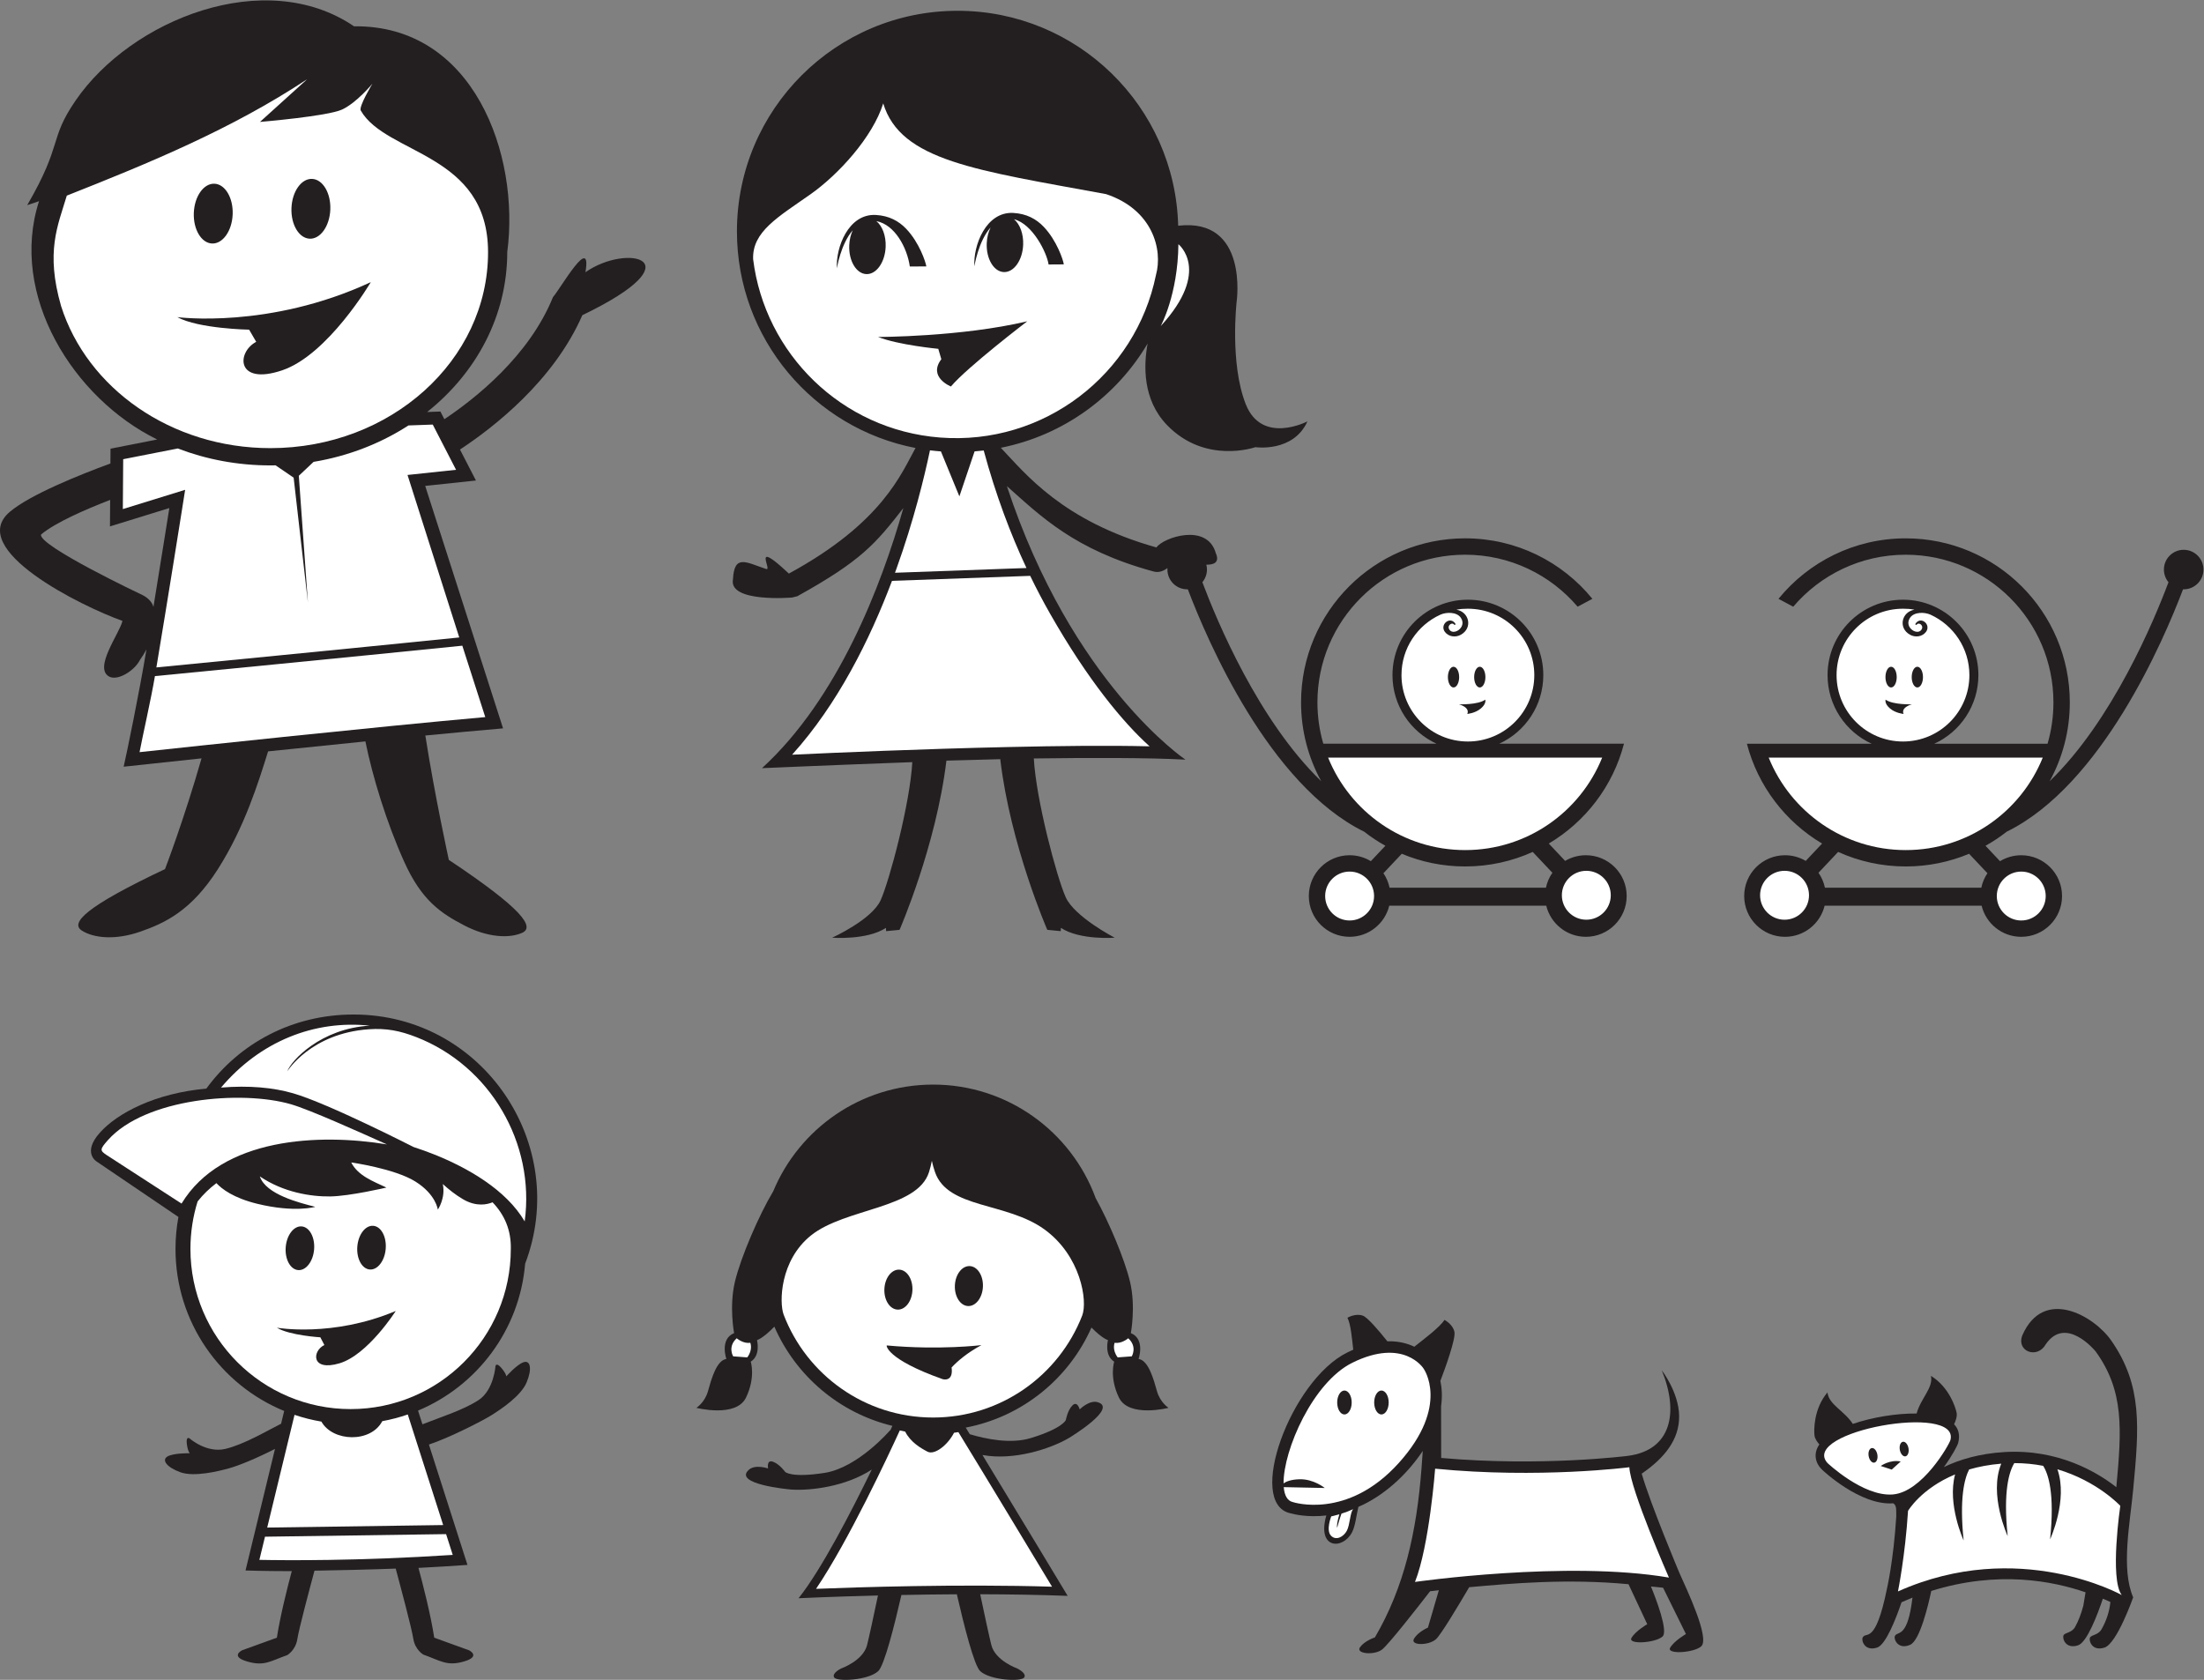 <?xml version="1.0" encoding="UTF-8" standalone="no"?>
<svg
   xmlns:dc="http://purl.org/dc/elements/1.1/"
   xmlns:cc="http://creativecommons.org/ns#"
   xmlns:rdf="http://www.w3.org/1999/02/22-rdf-syntax-ns#"
   xmlns:svg="http://www.w3.org/2000/svg"
   xmlns="http://www.w3.org/2000/svg"
   viewBox="0 0 933.84 711.893"
   height="711.893"
   width="933.84"
   xml:space="preserve"
   id="svg2"
   version="1.1"><rect x="0" y="0" width="933.84" height="711.893" fill="#808080" stroke="none"/><defs
     id="defs6" /><g
     transform="matrix(1.333,0,0,-1.333,0,711.893)"
     id="g10"><g
       transform="scale(0.1)"
       id="g12"><path
         id="path14"
         style="fill:#231f20;fill-opacity:1;fill-rule:evenodd;stroke:none"
         d="m 5997.5,288.273 c 0.07,0.313 20.87,88.348 29.88,230.282 -0.5,18.086 2.54,35.675 -9.61,42.695 -105.22,-7.891 -224.54,105.281 -224.88,105.613 -26.74,25.063 -27.5,56.504 -9.9,81.489 -6.35,7.253 -14.12,17.918 -15.43,27.82 -2.29,17.195 -2.86,85.976 41.19,137.558 3.73,-38.691 53.96,-58.523 80.49,-100.105 61.91,21.121 139.04,33.809 202.9,33.066 12.86,48.153 53.84,81.903 45.46,119.676 57.85,-35.429 78.58,-101.015 81.73,-118.074 2.15,-11.66 -4.02,-27.16 -8.14,-35.793 14.14,-14.648 19.42,-34.246 12.96,-59.48 l 0.09,-0.02 c -1.7,-6.762 -18.91,-40.148 -45.46,-76.613 49.31,23.801 112.74,42.976 192.67,47.773 172.06,10.324 296.28,-65.301 355.44,-111.719 17.06,183.782 25.22,305.832 -65.5,431.279 -2.35,3.25 -95.55,115.58 -159.05,22.77 -26.46,-47.38 -94.12,-22.53 -74.23,28.67 67.5,154.81 227.69,62.54 282.84,-16.81 99.71,-143.487 88.09,-276.455 69.51,-473.28 -10.15,-107.5 -39.24,-252.031 -0.09,-342.785 0,0 -51.41,-147.273 -91.39,-159.844 -39.96,-12.558 -50.25,22.852 -45.68,31.993 4.57,9.132 25.76,7.336 36.54,26.269 15.3,26.836 25.15,56.145 28.16,86.738 -7.15,3.477 -11.36,5.34 -23.95,10.579 -16.35,-48.84 -50.2,-139.309 -79.25,-148.438 -39.98,-12.559 -50.26,22.852 -45.69,31.981 4.57,9.14 25.77,7.343 36.55,26.281 10.8,18.926 19.32,41.933 26.29,67.742 l 7.1,42.734 c -103.07,35.325 -277.16,70.762 -490.42,4.278 -9.08,-43.047 -35.95,-157.793 -67.15,-171.211 -38.5,-16.563 -52.32,17.617 -48.71,27.179 6.54,17.254 36.67,-7.55 52.97,99.911 l 3.21,22.968 -34.82,-14.754 c -16.83,-49.64 -49.61,-135.371 -77.83,-144.25 -39.98,-12.558 -50.26,22.852 -45.69,31.993 10.82,21.621 39.85,-27.137 76.89,153.839 v 0" /><path
         id="path16"
         style="fill:#231f20;fill-opacity:1;fill-rule:evenodd;stroke:none"
         d="m 4518.48,673.984 3.9,53.789 c -53.71,-79.992 -127.54,-144.578 -204.65,-177.824 -6.19,-24.793 -9.51,-60.719 -20.3,-81.129 -29.61,-56.039 -112.36,-53.125 -81.59,53.75 -59.12,-6.757 -102.27,3.621 -114.11,6.961 l -0.01,-0.019 c -142.26,30.793 1.28,422.804 180.83,511.308 6.41,3.16 12.7,6.07 18.86,8.76 -3.94,34.1 -7.57,80.41 -18.44,101.51 0,0 25.39,15.41 49.21,6.58 14.64,-5.42 49.28,-45.81 77.68,-81.41 35.37,1.06 63.71,-6.68 85.67,-17.24 26.01,20.82 82.3,62.61 95.73,85.32 0,0 26.56,-13.3 31.75,-38.18 4.53,-21.67 -29.05,-114.859 -44.66,-155.73 4.59,-21.825 6.73,-49.09 2.19,-80.946 l 0.01,0.008 0.31,-164.109 c 320.89,-28.195 591.66,6.453 592.46,6.551 140.42,17.773 163.36,139.609 108.57,272.382 0,0 54.32,-69.98 55.33,-145.222 0.99,-75.235 -46.57,-133.887 -118.96,-183.586 28.16,-98.094 119.58,-315.047 119.88,-315.711 21.68,-49.211 98.15,-208.039 69.09,-233.516 -23.59,-20.675 -111.46,-26.047 -98.42,-4.015 13.03,22.023 50.01,43.39 50.01,43.39 l -72.62,147.188 c -10.59,1.609 -27.68,2.5 -38.53,3.867 15.02,-36.613 56.02,-142.168 36.6,-159.199 -23.59,-20.676 -111.46,-26.047 -98.42,-4.024 13.04,22.032 50.01,43.399 50.01,43.399 l -59.56,127.156 c -196.77,18.437 -372.43,2.422 -506.41,-9.5 -36.11,-61.594 -90.45,-152.07 -105.78,-165.52 -23.58,-20.671 -82.65,-20.273 -69.61,1.75 13.04,22.02 44.23,35.282 44.23,35.282 l 34.71,118.82 c -10.14,-1.137 -19.46,-2.207 -27.81,-3.203 -37.19,-48.106 -133.19,-171.164 -153.52,-185.957 -25.36,-18.438 -84.14,-12.676 -69.16,8.066 14.99,20.75 47.26,31.121 47.26,31.121 92.95,158.836 132.92,334.805 148.27,539.082 v 0" /><path
         id="path18"
         style="fill:#231f20;fill-opacity:1;fill-rule:evenodd;stroke:none"
         d="m 538.277,3725.33 c 0,0 -23.375,-147.56 -50.55,-314.3 -4.395,16.87 -19.903,30.48 -35.243,37.88 -1.273,0.43 -332.41,157.46 -322,192.26 44.422,37.58 140.688,79.51 219.664,110.06 l -0.605,-84.24 188.734,58.34 z M 86.582,4688.48 c 0,0 12.524,3.73 37.496,12.47 C 27.895,4402.5 233.012,4074.18 499.57,3943.29 l -148.257,-29.17 -0.34,-47.09 C 253.367,3831.12 95.941,3768.07 31.395,3713.46 -108.891,3594.76 258.793,3412.95 389.316,3366.56 c -8.687,-39.11 -93.925,-150.9 -41.386,-177.45 26.25,-13.27 79.172,18.19 97.14,53.66 8.098,11.34 14.844,22.43 20.461,33.14 -23.523,-142 -62.765,-330.28 -72.386,-372.88 0,0 100.214,10.91 247.476,26.52 -55.391,-193.81 -116.074,-352.02 -116.074,-352.02 -253.934,-120.1 -301.973,-171.57 -264.231,-195.6 37.75,-24.02 106.383,-30.88 185.309,-3.42 78.922,27.45 162.77,66.56 247.066,199.02 84.297,132.46 128.282,274.39 159.493,374.25 98.613,10.27 204.706,21.17 309.256,31.64 23.4,-114.77 66.95,-256.74 122.83,-381.44 55.87,-124.69 117.5,-165 191.61,-203.6 74.12,-38.59 143.01,-41.76 183.85,-23.47 40.83,18.3 0.75,76.2 -233.09,231.84 0,0 -45,205.21 -74.68,395.43 90.63,8.73 175.31,16.57 247.07,22.71 l -247.49,770.82 161.28,17.16 -50.74,98.5 c 104.63,68.77 297.15,217.12 388.94,427.1 368.32,177.32 142.16,229.89 9.86,136.53 20.9,125.26 -79,-51.59 -103.15,-79.02 -75.85,-187.42 -247.22,-322.75 -345.31,-388.2 l -12.56,24.38 -42.16,-1.5 c 156.11,124.19 254.6,305.74 254.6,507.98 41.18,311.68 -107.75,722.9 -487,718.19 -282.296,191.98 -708.37,21.67 -885.042,-235.99 -85.77,-125.08 -39.313,-135.8 -153.676,-332.36 v 0" /><path
         id="path20"
         style="fill:#ffffff;fill-opacity:1;fill-rule:evenodd;stroke:none"
         d="m 1551.31,4538.64 c 0,-343.92 -309.81,-622.82 -691.822,-622.82 -316.027,0 -582.617,190.86 -665.3,451.51 -49.747,173.02 -10.766,254.87 18.16,351.26 264.754,104.71 524.687,211.93 764.101,370.15 l -150.101,-135.8 c 0,0 214.432,17.86 260.892,39.31 46.46,21.44 96.49,82.2 96.49,82.2 0,0 -44.14,-72.85 -37.01,-85.35 80.51,-140.87 404.59,-134.62 404.59,-450.46 z M 563.605,4332.32 c 0,0 291.747,-38.97 614.985,111.2 0,0 -136.05,-231.32 -282.07,-280.43 -146.012,-49.13 -145.247,57.19 -82.172,90.71 l -22.493,38.63 c 0,0 -161.109,2.93 -228.25,39.89 z m 117.942,424.13 c 34.094,-1.35 60.058,-45 57.984,-97.48 -2.074,-52.49 -31.402,-93.95 -65.492,-92.61 -34.09,1.35 -60.059,45 -57.984,97.48 2.074,52.49 31.402,93.96 65.492,92.61 z m 310.379,15.31 c 34.094,-1.35 60.054,-45 57.984,-97.48 -2.07,-52.48 -31.4,-93.95 -65.496,-92.61 -34.094,1.35 -60.059,45.01 -57.984,97.49 2.07,52.48 31.398,93.95 65.496,92.6 v 0" /><path
         id="path22"
         style="fill:#ffffff;fill-opacity:1;fill-rule:evenodd;stroke:none"
         d="m 492.473,3191.06 c -12.235,-72.76 -40.285,-195.4 -48.856,-241.75 178.594,19.26 752.623,80.61 1098.843,111.44 l -72.96,226.99 c -370.12,-37.65 -873.34,-86.59 -977.027,-96.68 v 0" /><path
         id="path24"
         style="fill:#ffffff;fill-opacity:1;fill-rule:evenodd;stroke:none"
         d="m 578.313,3718.98 c -0.2,-1.24 -43.825,-276.62 -81.219,-500.32 117.988,11.48 599.726,58.36 962.706,95.27 l -164.45,516.61 154.28,16.42 -74.07,143.78 -77.24,-2.76 c -88.19,-57.07 -190.64,-97.38 -301.621,-115.8 l -46.898,-44.22 28.929,-402.8 -45.351,396.85 -57.383,39.1 c -5.492,-0.11 -10.992,-0.2 -16.508,-0.2 -104.488,0 -204,19.19 -294.449,53.84 l -173.457,-34.12 -1.133,-158.55 198.043,61.22 -10.179,-64.32 v 0" /><path
         id="path26"
         style="fill:#231f20;fill-opacity:1;fill-rule:evenodd;stroke:none"
         d="m 2871.34,3725.12 c -70.16,-247.06 -206.99,-604.81 -449.25,-826.71 0,0 238.5,10.34 477.74,19.12 -7.27,-132.18 -72.7,-376.99 -100.65,-439.01 -27.95,-62.02 -154.1,-119.13 -154.1,-119.13 0,0 110.13,-8.57 171.03,31.25 l 0.47,-10.41 42.74,4.18 c 0,0 116.06,265.99 148.92,537.89 56.08,1.73 113.56,3.32 171.15,4.66 32.09,-273.51 149.49,-542.55 149.49,-542.55 l 42.75,-4.18 0.48,10.41 c 60.88,-39.82 171,-31.25 171,-31.25 0,0 -127.36,65.76 -155.7,128.64 -28.33,62.87 -94.36,310.18 -101.35,441.21 167.64,2.29 367.24,2.71 481.95,-3.81 0,0 -360.59,241.7 -567.51,869.55 107.88,-95.69 214.11,-202.48 465.22,-271.11 18.05,-5.12 32.12,1.31 45.18,10.67 -0.12,-1.57 -0.18,-3.16 -0.18,-4.75 0,-34.69 28.13,-62.83 62.82,-62.83 0.7,0 1.38,0.01 2.07,0.04 61.6,-162.41 258.22,-621.94 560.44,-770.56 21.23,-16.62 43.77,-31.6 67.46,-44.81 l -46.21,-49 c -19.66,12 -42.75,18.92 -67.46,18.92 -71.6,0 -129.66,-58.06 -129.66,-129.66 0,-71.6 58.06,-129.67 129.66,-129.67 60.97,0 112.13,42.12 125.97,98.85 h 499.05 c 13.84,-56.73 65,-98.85 125.97,-98.85 71.6,0 129.67,58.07 129.67,129.67 0,71.6 -58.07,129.66 -129.67,129.66 -24.07,0 -46.61,-6.57 -65.94,-18 l -52.01,55.16 c 116.7,69.29 204.08,182.78 239.03,317.4 h -53.98 -342.63 c 82.7,37.8 140.18,121.26 140.18,218.11 0,132.37 -107.34,239.71 -239.71,239.71 -132.36,0 -239.7,-107.34 -239.7,-239.71 0,-96.85 57.48,-180.31 140.18,-218.11 h -360.06 c -12.13,41.69 -18.66,85.77 -18.66,131.36 0,259.27 210.26,469.53 469.53,469.53 143.21,0 271.44,-64.16 357.56,-165.28 l 46.86,25.04 c -95.66,117.32 -241.29,192.27 -404.42,192.27 -288,0 -521.55,-233.56 -521.55,-521.56 0,-90.85 23.26,-176.27 64.12,-250.66 -199.43,192.6 -331.56,509.46 -377.84,632.75 9.1,10.9 14.58,24.92 14.58,40.23 0,5.34 -0.68,10.53 -1.94,15.48 25.01,-0.45 42.76,7.64 30,36.82 -27.57,97.49 -167.49,49.32 -188.64,17.96 -299.7,84.24 -416.97,235.38 -494.65,316.88 198.53,39.44 366.9,162.72 466.67,331.36 -12.86,-68.92 -16.35,-178.09 61.23,-258.74 122.12,-126.94 281.19,-70.7 281.19,-70.7 0,0 120.52,-17.68 165.51,81.95 0,0 -144.61,-75.53 -196.03,54.63 -51.42,130.15 -28.93,326.19 -28.93,326.19 0,0 38.62,267.42 -185.87,241.24 -9.58,378.94 -319.89,683.31 -701.14,683.31 -387.29,0 -701.36,-314.08 -701.36,-701.37 0,-341.56 244.29,-626.11 567.64,-688.57 -45.33,-81.47 -105.04,-237.5 -402.55,-399.27 -121.92,114.34 -50.94,7.57 -72.18,14.56 -63.74,21.02 -101.32,48.51 -105.53,-32.95 -14.26,-74.89 187.44,-57.75 187.75,-57.75 l 16.7,4.1 c 204.62,113.29 249.25,167.78 337.1,280.2 z m 2063.01,-1159.24 -62.46,66.24 c -65.51,-29.67 -138.25,-46.19 -214.83,-46.19 -71.4,0 -139.44,14.36 -201.42,40.33 l -58.3,-61.85 c 9.27,-13.73 16,-29.33 19.48,-46.12 h 497.05 c 3.59,17.39 10.67,33.51 20.48,47.59 v 0" /><path
         id="path28"
         style="fill:#ffffff;fill-opacity:1;fill-rule:evenodd;stroke:none"
         d="m 2955.98,3908.89 c -17.62,-83.91 -51.19,-222.48 -106.91,-377.48 -1.4,-3.92 -2.83,-7.85 -4.27,-11.79 l 417.87,15.08 c -50.86,108.63 -97.74,232.77 -135.88,373.64 -9.63,-1.13 -19.31,-2.11 -29.04,-2.87 l -48.3,-142.99 -58.7,142.94 c -11.67,0.87 -23.27,2.04 -34.77,3.47 z m 733.41,394.93 c 0,0 54.63,99.63 56.24,260.32 0,0 106.05,-83.56 -56.24,-260.32 z m -854.11,-809.9 c -70.44,-186.89 -172.82,-392.5 -317.55,-552.75 140.61,6.6 413.58,18.38 685.72,24.38 166.3,3.65 315.98,5.49 450.6,2.29 -83.85,75.25 -196.28,210.89 -316.19,421.47 -21.49,37.72 -42.69,77.85 -63.32,120.46 l -439.26,-15.85 v 0" /><path
         id="path30"
         style="fill:#ffffff;fill-opacity:1;fill-rule:evenodd;stroke:none"
         d="m 3674.32,4466.39 c -64.5,-316.41 -356.27,-542.58 -686.48,-516.86 -312.94,24.37 -556.79,266.91 -593.96,566.8 -3.47,87.89 79.52,134.13 182.14,206.43 89.19,62.86 197.66,181.62 231.36,289.05 55.23,-182.83 295.14,-212.24 708.49,-288.45 147.67,-49.2 180.85,-176.24 158.45,-256.97 z m -883.17,-197.13 c 0,0 263.52,0 474.02,49.82 0,0 -189.61,-144.62 -242.63,-207.28 0,0 -73.94,29.45 -30.48,86.7 l -9.66,33.06 c 0,0 -127.15,12.09 -191.25,37.7 z m -6.6,387.81 c 40.86,-2.44 71.7,-18.61 96.01,-44.16 41.2,-43.33 61.75,-104.86 63.82,-119.34 l -52.47,-0.34 c -8.63,60.47 -47.98,133.49 -106.42,144.31 18.83,-15.16 31.01,-46.25 29.61,-81.62 -1.94,-49.21 -29.44,-88.08 -61.4,-86.82 -31.96,1.26 -56.31,42.19 -54.36,91.39 0.7,17.79 4.75,34.23 11.13,47.91 -38.42,-44.17 -50.29,-120.79 -50.34,-121.1 -4.31,64.82 36.16,175.04 124.42,169.77 z m 437.06,6.45 c 40.85,-2.43 71.69,-18.61 96,-44.16 41.2,-43.32 61.75,-104.85 63.82,-119.34 l -48.44,-0.33 c -5.35,37.48 -50.95,129.02 -109.77,143.74 18.44,-15.36 30.32,-46.12 28.94,-81.05 -1.95,-49.21 -29.45,-88.09 -61.41,-86.83 -31.96,1.26 -56.3,42.2 -54.36,91.4 0.74,18.85 5.24,36.19 12.31,50.34 -39.27,-43.8 -51.47,-123.23 -51.52,-123.54 -4.31,64.82 36.16,175.04 124.43,169.77 v 0" /><path
         id="path32"
         style="fill:#ffffff;fill-opacity:1;fill-rule:evenodd;stroke:none"
         d="m 5092.61,2931.89 c -69.55,-172.31 -238.36,-293.94 -435.55,-293.94 -197.18,0 -365.99,121.63 -435.54,293.94 h 871.09 v 0" /><path
         id="path34"
         style="fill:#ffffff;fill-opacity:1;fill-rule:evenodd;stroke:none"
         d="m 4289.84,2569.62 c 42.93,0 77.74,-34.82 77.74,-77.73 0,-42.93 -34.81,-77.75 -77.74,-77.75 -42.93,0 -77.74,34.82 -77.74,77.75 0,42.91 34.81,77.73 77.74,77.73 z m 752.38,2.43 c 42.92,0 77.73,-34.8 77.73,-77.73 0,-42.92 -34.81,-77.74 -77.73,-77.74 -42.93,0 -77.75,34.82 -77.75,77.74 0,42.93 34.82,77.73 77.75,77.73 v 0" /><path
         id="path36"
         style="fill:#ffffff;fill-opacity:1;fill-rule:evenodd;stroke:none"
         d="m 4665.77,3405.32 c 116.57,0 211.11,-94.53 211.11,-211.1 0,-116.56 -94.54,-211.09 -211.11,-211.09 -116.56,0 -211.09,94.53 -211.09,211.09 0,85.23 50.53,158.67 123.27,191.99 19.28,8.84 52.6,9.4 65.49,-9.78 21.22,-31.55 -27.98,-60.89 -38.26,-34.11 -4.12,10.69 10.99,22.25 17.96,11.1 l 3.89,2.59 c -16.52,28.49 -52.21,-0.77 -34.26,-24.49 11.78,-15.56 33.99,-18.42 50.86,-8.86 38.64,21.88 25.94,72.96 -14.31,79.5 12.76,2.41 23,3.16 36.45,3.16 z m -28.08,-303.84 c 0,0 59.87,-2.28 83.29,14.67 0,0 4.56,-12.06 -13.67,-27.7 -18.22,-15.65 -43.59,-17.61 -43.59,-17.61 0,0 11.71,18.59 -26.03,30.64 z m 65.87,119.31 c 9.89,0 17.9,-14.75 17.9,-32.92 0,-18.18 -8.01,-32.92 -17.9,-32.92 -9.88,0 -17.88,14.74 -17.88,32.92 0,18.17 8,32.92 17.88,32.92 z m -83.43,0 c 9.87,0 17.89,-14.75 17.89,-32.92 0,-18.18 -8.02,-32.92 -17.89,-32.92 -9.88,0 -17.9,14.74 -17.9,32.92 0,18.17 8.02,32.92 17.9,32.92 v 0" /><path
         id="path38"
         style="fill:#231f20;fill-opacity:1;fill-rule:evenodd;stroke:none"
         d="m 6057.46,3629.03 c -163.12,0 -308.77,-74.95 -404.41,-192.27 l 46.84,-25.04 c 86.13,101.12 214.37,165.28 357.57,165.28 259.27,0 469.53,-210.26 469.53,-469.53 0,-45.6 -6.53,-89.67 -18.66,-131.36 h -360.05 c 82.7,37.8 140.18,121.26 140.18,218.11 0,132.37 -107.35,239.71 -239.71,239.71 -132.37,0 -239.71,-107.34 -239.71,-239.71 0,-96.85 57.48,-180.31 140.18,-218.11 h -342.63 -53.98 c 34.95,-134.62 122.33,-248.11 239.03,-317.4 l -52.01,-55.16 c -19.33,11.43 -41.86,18 -65.94,18 -71.6,0 -129.67,-58.06 -129.67,-129.66 0,-71.6 58.07,-129.67 129.67,-129.67 60.98,0 112.13,42.12 125.97,98.85 h 499.05 c 13.84,-56.73 64.99,-98.85 125.97,-98.85 71.6,0 129.67,58.07 129.67,129.67 0,71.6 -58.07,129.66 -129.67,129.66 -24.71,0 -47.8,-6.92 -67.46,-18.92 l -46.2,49 c 23.68,13.21 46.23,28.2 67.46,44.81 302.21,148.62 498.83,608.15 560.43,770.56 0.69,-0.02 1.38,-0.04 2.07,-0.04 34.7,0 62.83,28.14 62.83,62.83 0,34.69 -28.13,62.82 -62.83,62.82 -34.69,0 -62.82,-28.13 -62.82,-62.82 0,-15.31 5.47,-29.33 14.57,-40.23 -46.28,-123.29 -178.4,-440.15 -377.84,-632.75 40.86,74.39 64.13,159.81 64.13,250.66 0,288 -233.56,521.56 -521.56,521.56 z m -277.28,-1063.15 62.45,66.24 c 65.51,-29.67 138.25,-46.2 214.83,-46.2 71.4,0 139.45,14.37 201.42,40.34 l 58.32,-61.85 c -9.29,-13.73 -16.01,-29.33 -19.49,-46.12 h -497.05 c -3.6,17.39 -10.68,33.51 -20.48,47.59 v 0" /><path
         id="path40"
         style="fill:#ffffff;fill-opacity:1;fill-rule:evenodd;stroke:none"
         d="m 5621.91,2931.89 c 69.55,-172.31 238.36,-293.94 435.55,-293.94 197.19,0 366,121.63 435.55,293.94 h -871.1 v 0" /><path
         id="path42"
         style="fill:#ffffff;fill-opacity:1;fill-rule:evenodd;stroke:none"
         d="m 5672.31,2572.06 c -42.92,0 -77.74,-34.81 -77.74,-77.74 0,-42.92 34.82,-77.74 77.74,-77.74 42.92,0 77.74,34.82 77.74,77.74 0,42.93 -34.82,77.74 -77.74,77.74 z m 752.37,-2.44 c -42.92,0 -77.74,-34.82 -77.74,-77.73 0,-42.93 34.82,-77.75 77.74,-77.75 42.93,0 77.74,34.82 77.74,77.75 0,42.91 -34.81,77.73 -77.74,77.73 v 0" /><path
         id="path44"
         style="fill:#ffffff;fill-opacity:1;fill-rule:evenodd;stroke:none"
         d="m 6048.75,3405.32 c -116.57,0 -211.09,-94.53 -211.09,-211.1 0,-116.56 94.52,-211.09 211.09,-211.09 116.56,0 211.09,94.53 211.09,211.09 0,85.23 -50.53,158.67 -123.27,191.99 -19.28,8.84 -52.59,9.4 -65.48,-9.78 -21.23,-31.55 27.97,-60.89 38.26,-34.11 4.11,10.69 -11,22.25 -17.97,11.1 l -3.89,2.59 c 16.53,28.49 52.21,-0.77 34.26,-24.49 -11.78,-15.56 -33.98,-18.42 -50.85,-8.86 -38.65,21.88 -25.95,72.96 14.3,79.5 -12.76,2.41 -23,3.16 -36.45,3.16 z m 28.09,-303.84 c 0,0 -59.88,-2.28 -83.29,14.67 0,0 -4.57,-12.06 13.66,-27.7 18.22,-15.65 43.59,-17.61 43.59,-17.61 0,0 -11.71,18.59 26.04,30.64 z m -65.88,119.31 c -9.89,0 -17.89,-14.75 -17.89,-32.92 0,-18.18 8,-32.92 17.89,-32.92 9.88,0 17.89,14.74 17.89,32.92 0,18.17 -8.01,32.92 -17.89,32.92 z m 83.45,0 c -9.89,0 -17.91,-14.75 -17.91,-32.92 0,-18.18 8.02,-32.92 17.91,-32.92 9.87,0 17.89,14.74 17.89,32.92 0,18.17 -8.02,32.92 -17.89,32.92 v 0" /><path
         id="path46"
         style="fill:#231f20;fill-opacity:1;fill-rule:evenodd;stroke:none"
         d="m 903.293,854.777 -9.816,-40.507 c -45.395,-22.754 -115.594,-64.875 -176.254,-79.856 -60.66,-14.98 -115.114,33.488 -115.114,33.488 0,0 -11.132,7.422 -8.355,-16.75 2.785,-24.168 9.281,-30.691 9.281,-30.691 0,0 -51.055,0.937 -70.547,-10.227 -19.496,-11.16 -2.785,-34.414 40.84,-50.222 43.629,-15.813 120.719,3.144 153.176,12.09 32.457,8.945 85.5,30.613 147.555,62.031 L 780.445,347.727 c 0,0 53.793,-2.032 146.993,-2.153 C 913.375,292.961 890.719,203.262 880.066,134.016 L 769.195,93.848 c 0,0 -38.558,-19.285 16.071,-35.352 54.632,-16.062 73.05,0.812 127.683,20.09 0,0 26.406,15.125 32.039,50.418 5.637,35.285 38.227,156.789 54.586,218.047 57.026,0.773 186.566,3.906 258.216,6.648 15.8,-59.051 50.23,-187.371 55.94,-223.086 5.7,-35.718 32.04,-50.418 32.04,-50.418 54.63,-19.289 74.66,-37.762 129.29,-21.699 54.63,16.066 16.07,35.352 16.07,35.352 l -110.87,40.168 c -11.39,74.011 -36.49,171.425 -50.15,221.902 49.69,2.539 101.73,5.656 155.73,9.484 L 1363.33,748.02 c 65.2,21.523 171.38,76.074 198.35,93.015 32.62,20.488 94.53,61.985 112.31,104.844 17.79,42.859 11.91,70.891 -9.48,64.031 -21.4,-6.84 -55.17,-45.133 -55.17,-45.133 0,0 -0.42,9.188 -16.38,27.559 -15.96,18.374 -18,5.137 -18,5.137 0,0 -5.33,-75.774 -52.99,-107.532 -47.66,-31.757 -123.31,-55.429 -179.26,-77.539 l -13.97,43.633 c 187.3,78.215 322.75,255.825 340.41,466.875 143.7,377.8 -133.36,792.3 -545.34,792.3 -193.497,0 -361.892,-90.24 -468.029,-235.61 -160.676,-14.22 -282.383,-76.98 -338.851,-140.62 -56.465,-63.65 -9.586,-91.27 -9.586,-91.27 l 259.761,-176.16 c -6.085,-32.96 -9.289,-66.91 -9.289,-101.63 0,-232.63 142.789,-431.94 345.477,-515.143 v 0" /><path
         id="path48"
         style="fill:#ffffff;fill-opacity:1;fill-rule:evenodd;stroke:none"
         d="m 842.297,455.078 -17.844,-73.66 c 44.117,-0.871 120.52,-1.691 220.917,-0.148 107.01,1.652 241.52,6.007 393.7,15.937 l -21.16,66.074 -575.613,-8.203 z M 343.008,1715.9 c -26.266,-29.6 -25.563,-33 -4.488,-47.27 l 238.5,-154.54 c 127.98,210.86 438.39,223.6 652.86,188.17 -85.65,38.26 -244.314,110.04 -305.13,127.65 -157.254,45.57 -463.672,19.07 -581.742,-114.01 v 0" /><path
         id="path50"
         style="fill:#ffffff;fill-opacity:1;fill-rule:evenodd;stroke:none"
         d="m 936.148,842.449 -86.816,-358.336 559.358,7.969 -112.56,351.543 c -26.2,-9.043 -53.27,-16.191 -81.07,-21.27 -36.78,-70.05 -157.6,-65.558 -193.51,-1.359 -29.304,4.922 -57.835,12.141 -85.402,21.453 z M 1323.07,2043.47 c -51.94,20.2 -95.2,28.74 -150.9,24.83 -184.342,-12.94 -258.818,-133.38 -259.065,-133.8 12.239,34.2 106.895,136.52 262.375,145.26 -176.55,18.81 -348.835,-49.87 -472.925,-196.85 88.855,7.3 165.82,0.19 229.242,-18.18 112.183,-32.51 381.553,-170.27 382.333,-170.66 21.53,-6.96 43.49,-14.81 65.44,-23.55 106.29,-42.34 228.86,-112.03 288.2,-213.03 33.72,249.03 -110.07,494.74 -344.7,585.98 v 0" /><path
         id="path52"
         style="fill:#ffffff;fill-opacity:1;fill-rule:evenodd;stroke:none"
         d="m 1623.64,1369.92 c 0,-281.16 -228.01,-509.166 -509.17,-509.166 -281.154,0 -509.161,228.006 -509.161,509.166 0,52.57 7.984,103.26 22.789,150.97 17.136,21.84 37.234,41.19 59.746,58.22 17.254,-18.6 54.59,-47.3 129.984,-65.68 119.113,-29.04 184.302,-9.68 184.302,-9.68 -50.083,12.79 -157.079,39.16 -176.247,96.76 74.844,-50.8 161.769,-64.5 223.727,-63.7 61.97,0.81 178.67,28.22 178.67,28.22 -40.83,19.45 -90.58,37.19 -111.86,79.83 0,0 137.61,-19.36 203.61,-60.48 65.99,-41.13 71.63,-89.5 71.63,-89.5 0,0 25.27,36.5 15.79,81.39 18.66,-16.95 41.24,-35.08 65.07,-48.84 41.67,-24.08 75.73,-16.45 93.07,-9.25 37.96,-39.71 59.31,-87.98 58.05,-148.26 z m -437.15,73.52 c 24.91,-2.01 42.6,-34.74 39.5,-73.08 -3.09,-38.35 -25.8,-67.81 -50.71,-65.8 -24.9,2.01 -42.59,34.74 -39.5,73.08 3.1,38.34 25.81,67.81 50.71,65.8 z M 880.066,1119.5 c 0,0 176.944,-31.55 377.824,53.21 0,0 -88.76,-139.76 -179.04,-166.46 -90.272,-26.699 -87.139,39.11 -47.83,58.26 l -12.75,24.48 c 0,0 -98.176,5.92 -138.204,30.51 z m 78.836,322.06 c 24.911,-2.01 42.598,-34.73 39.5,-73.07 -3.089,-38.34 -25.8,-67.81 -50.707,-65.8 -24.906,2.01 -42.597,34.73 -39.504,73.08 3.098,38.34 25.809,67.8 50.711,65.79 v 0" /><path
         id="path54"
         style="fill:#231f20;fill-opacity:1;fill-rule:evenodd;stroke:none"
         d="m 2965.92,1892.42 c 237.31,0 439.58,-150.35 516.72,-360.97 42.43,-76.5 92.41,-194.82 109.32,-266.36 18.61,-78.67 2.49,-162.79 2.49,-162.79 46.68,-19.01 24.55,-82.17 24.55,-82.17 31.87,-4.19 48.31,-66.544 58.57,-102.681 10.24,-36.129 36.73,-52.664 36.73,-52.664 0,0 -126.32,-32.422 -157.67,32.59 -31.35,65.02 -15.08,114.235 -15.08,114.235 -32.42,20.02 -19.84,68.59 -19.84,68.59 0,0 -16.94,3.79 -52.42,39.89 -71.93,-162.641 -220.36,-283.899 -399.65,-318.125 l 12.87,-21.047 c 50.93,-15.305 130.11,-31.758 193.88,-12.266 102.78,31.418 111.49,57.586 111.49,57.586 0,0 5.23,30.551 20.91,46.25 15.67,15.715 23.07,-12.644 23.07,-12.644 0,0 30.05,30.097 56.18,23.117 67.59,-18.047 -84.5,-110.656 -92.33,-115.18 -56.19,-32.488 -171.98,-71.531 -272.93,-52.937 116.3,-191.192 270.82,-447.84 270.82,-447.84 -90.96,3.484 -185.87,4.949 -277.99,5.137 13.02,-61.739 28.66,-134.766 35.44,-161.536 12.58,-49.746 81.78,-74.179 81.78,-74.179 0,0 31.45,-14.832 22.81,-28.797 -8.66,-13.957 -107.75,-9.594 -139.98,20.078 -19.41,17.867 -51.66,145.566 -74.25,244.316 -61.62,-0.304 -121.07,-1.125 -176.2,-2.187 -22.56,-98.449 -54.47,-224.395 -73.75,-242.129 -32.23,-29.672 -131.32,-34.035 -139.97,-20.078 -8.65,13.965 22.8,28.797 22.8,28.797 0,0 69.21,24.434 81.78,74.179 6.63,26.204 21.77,96.711 34.61,157.579 -149.61,-3.731 -252.44,-8.731 -252.44,-8.731 72.05,90.07 167.68,275.156 232.81,409.152 -82.03,-54.062 -195.11,-67.968 -256.84,-63.546 -9.01,0.644 -186.28,17.441 -133.39,63.222 20.45,17.696 60.63,3.77 60.63,3.77 0,0 -5.74,28.742 15.23,21.465 20.96,-7.266 39.02,-32.45 39.02,-32.45 0,0 19.28,-19.738 125.44,-3.046 106.17,16.679 207.54,134.851 207.54,134.851 l 1.41,0.449 6.5,14.168 c -168.78,40.696 -307.24,159.211 -375.28,315.452 -37.37,-38.74 -55.2,-42.74 -55.2,-42.74 0,0 12.59,-48.57 -19.84,-68.59 0,0 16.27,-49.215 -15.07,-114.235 -31.35,-65.012 -157.68,-32.59 -157.68,-32.59 0,0 26.5,16.535 36.74,52.664 10.25,36.137 26.7,98.491 58.57,102.681 0,0 -22.13,63.16 24.55,82.17 0,0 -16.12,84.12 2.48,162.79 18.6,78.68 77.21,213.95 121.76,287.94 l 0.05,0.04 c 82.74,199.21 279.14,339.35 508.25,339.35 v 0" /><path
         id="path56"
         style="fill:#ffffff;fill-opacity:1;fill-rule:evenodd;stroke:none"
         d="m 3439.81,1158.05 c -73.8,-189.659 -258.17,-324.105 -473.89,-324.105 -217,0 -402.26,136.055 -475.18,327.485 -14.22,38.81 -11.57,172.69 87.4,251.71 108.84,86.91 337.97,84.14 374.79,201.12 3.73,11.87 6.7,23.87 9.03,35.83 2.59,-11.96 5.87,-23.96 10,-35.83 40.74,-116.99 226.87,-94.93 347.3,-181.84 116.27,-83.9 138.45,-228.07 120.55,-274.37 z m -357.76,157.36 c 24.62,-0.78 43.54,-29.86 42.24,-64.94 -1.3,-35.08 -22.32,-62.89 -46.95,-62.11 -24.61,0.78 -43.53,29.86 -42.23,64.94 1.3,35.07 22.32,62.89 46.94,62.11 z m 37.57,-251.24 c 0,0 -131.97,-16.5 -300.76,-1.1 -2.37,0.98 -2.23,-43.43 177.34,-107.101 0.19,-0.063 34.84,-10.715 28.51,37.097 19.2,20.474 49.48,46.634 94.91,71.104 z m -261.63,239.92 c 24.62,-0.78 43.53,-29.86 42.24,-64.93 -1.3,-35.08 -22.32,-62.89 -46.94,-62.12 -24.63,0.79 -43.54,29.87 -42.24,64.94 1.3,35.08 22.32,62.9 46.94,62.11 v 0" /><path
         id="path58"
         style="fill:#ffffff;fill-opacity:1;fill-rule:evenodd;stroke:none"
         d="m 2860.05,792.863 c -35.6,-77.824 -163.54,-352.023 -266.2,-503.554 128.35,5.117 452.89,15.781 750.12,6.816 -60.01,99.57 -209.47,347.305 -297.7,491.453 -4.63,-0.742 -9.22,-1.426 -13.79,-2.039 -20.66,-40.051 -62.19,-71.633 -84.23,-60.207 -22.05,11.418 -54.39,30.606 -71.11,63.918 -5.8,1.113 -11.5,2.313 -17.09,3.613 z m 726.08,293.077 c 0,0 -20.84,-18.13 -43.1,-14.27 0,0 -9.21,-21.79 9.63,-46.54 l 44.78,3.36 c 0,0 18.41,30.6 -11.31,57.45 z m -1244.44,0 c 0,0 20.85,-18.13 43.11,-14.27 0,0 9.21,-21.79 -9.62,-46.54 l -44.79,3.36 c 0,0 -18.41,30.6 11.3,57.45 v 0" /><path
         id="path60"
         style="fill:#ffffff;fill-opacity:1;fill-rule:evenodd;stroke:none"
         d="m 4561.66,671.281 c 0,0 -18.29,-244.621 -64.02,-360 0,0 482.47,69.227 807.16,13.836 0,0 -123.47,281.543 -125.76,350.781 0,0 -285.82,-36.933 -617.38,-4.617 z M 4109.43,565.129 c 0,0 173.07,-57.695 336.91,124.609 163.85,182.313 78.46,300 78.46,300 0,0 -62.31,99.242 -226.16,18.462 -125.26,-61.743 -219.5,-277.282 -218.76,-383.598 7.26,5.203 22.34,12.363 50.73,13.093 45.02,1.153 80.23,-27.754 80.23,-27.754 l -130.44,2.715 c 2.22,-26.172 11.46,-43.738 29.03,-47.527 z m 281.54,354.648 c 12.73,0 23.05,-17.035 23.05,-38.039 0,-20.996 -10.32,-38.039 -23.05,-38.039 -12.73,0 -23.05,17.043 -23.05,38.039 0,21.004 10.32,38.039 23.05,38.039 z m -117.56,0 c 12.73,0 23.05,-17.035 23.05,-38.039 0,-20.996 -10.32,-38.039 -23.05,-38.039 -12.73,0 -23.06,17.043 -23.06,38.039 0,21.004 10.33,38.039 23.06,38.039 v 0" /><path
         id="path62"
         style="fill:#ffffff;fill-opacity:1;fill-rule:evenodd;stroke:none"
         d="m 4231.45,519.727 c 0,0 -17.31,-43.329 -1.14,-61.036 16.17,-17.722 40.62,-3.777 50.78,15.442 10.15,19.219 10.16,59.539 20.3,68.582 -12.94,-5.985 -26.1,-10.742 -37.47,-14.324 -7.4,-20.735 -13.58,-44.661 -13.59,-44.746 -2.34,6.257 1.88,25.906 6.96,42.714 -15.22,-4.504 -25.84,-6.632 -25.84,-6.632 v 0" /><path
         id="path64"
         style="fill:#ffffff;fill-opacity:1;fill-rule:evenodd;stroke:none"
         d="m 6032.79,281.074 c 0,0 22.87,112.063 32.02,256.145 0,0 41.36,70.894 149.56,115.867 -25.63,-95.613 27.2,-209.973 27.2,-209.973 -13.84,132.825 2.2,196.176 17.43,225.688 29.95,8.769 63.88,15.359 102.13,18.476 -40.37,-98.879 20.39,-230.351 20.39,-230.351 -14.95,143.418 4.96,205.828 21.04,232.105 32.67,0.051 63.31,-3.152 91.74,-8.629 16.25,-25.285 37.33,-87.265 22.06,-233.761 0,0 57.69,124.851 23.28,222.714 127.37,-37.644 199.85,-116.121 199.85,-116.121 0,0 -34.32,-232.746 4.57,-283.605 0,0 -327.05,182.969 -711.27,11.445 z m -224.1,408.332 c 0,0 113.02,-107.129 207.21,-100.07 94.18,7.062 180.12,158.937 183.66,173.066 30.69,119.192 -480.2,27.18 -390.87,-72.996 z m 239.77,67.481 c 7.61,1.328 15.61,-7.961 17.85,-20.742 2.23,-12.786 -2.14,-24.231 -9.77,-25.571 -7.61,-1.324 -15.61,7.961 -17.85,20.746 -2.23,12.782 2.14,24.227 9.77,25.567 z m -70.37,-77.012 c 0,0 28.6,21.211 63.5,14.336 l -28.6,-25.793 -34.9,11.457 z m -28.65,56.973 c 7.62,1.328 15.62,-7.95 17.86,-20.735 2.23,-12.781 -2.14,-24.226 -9.77,-25.566 -7.62,-1.328 -15.62,7.949 -17.85,20.734 -2.24,12.782 2.14,24.227 9.76,25.567 v 0" /></g></g></svg>